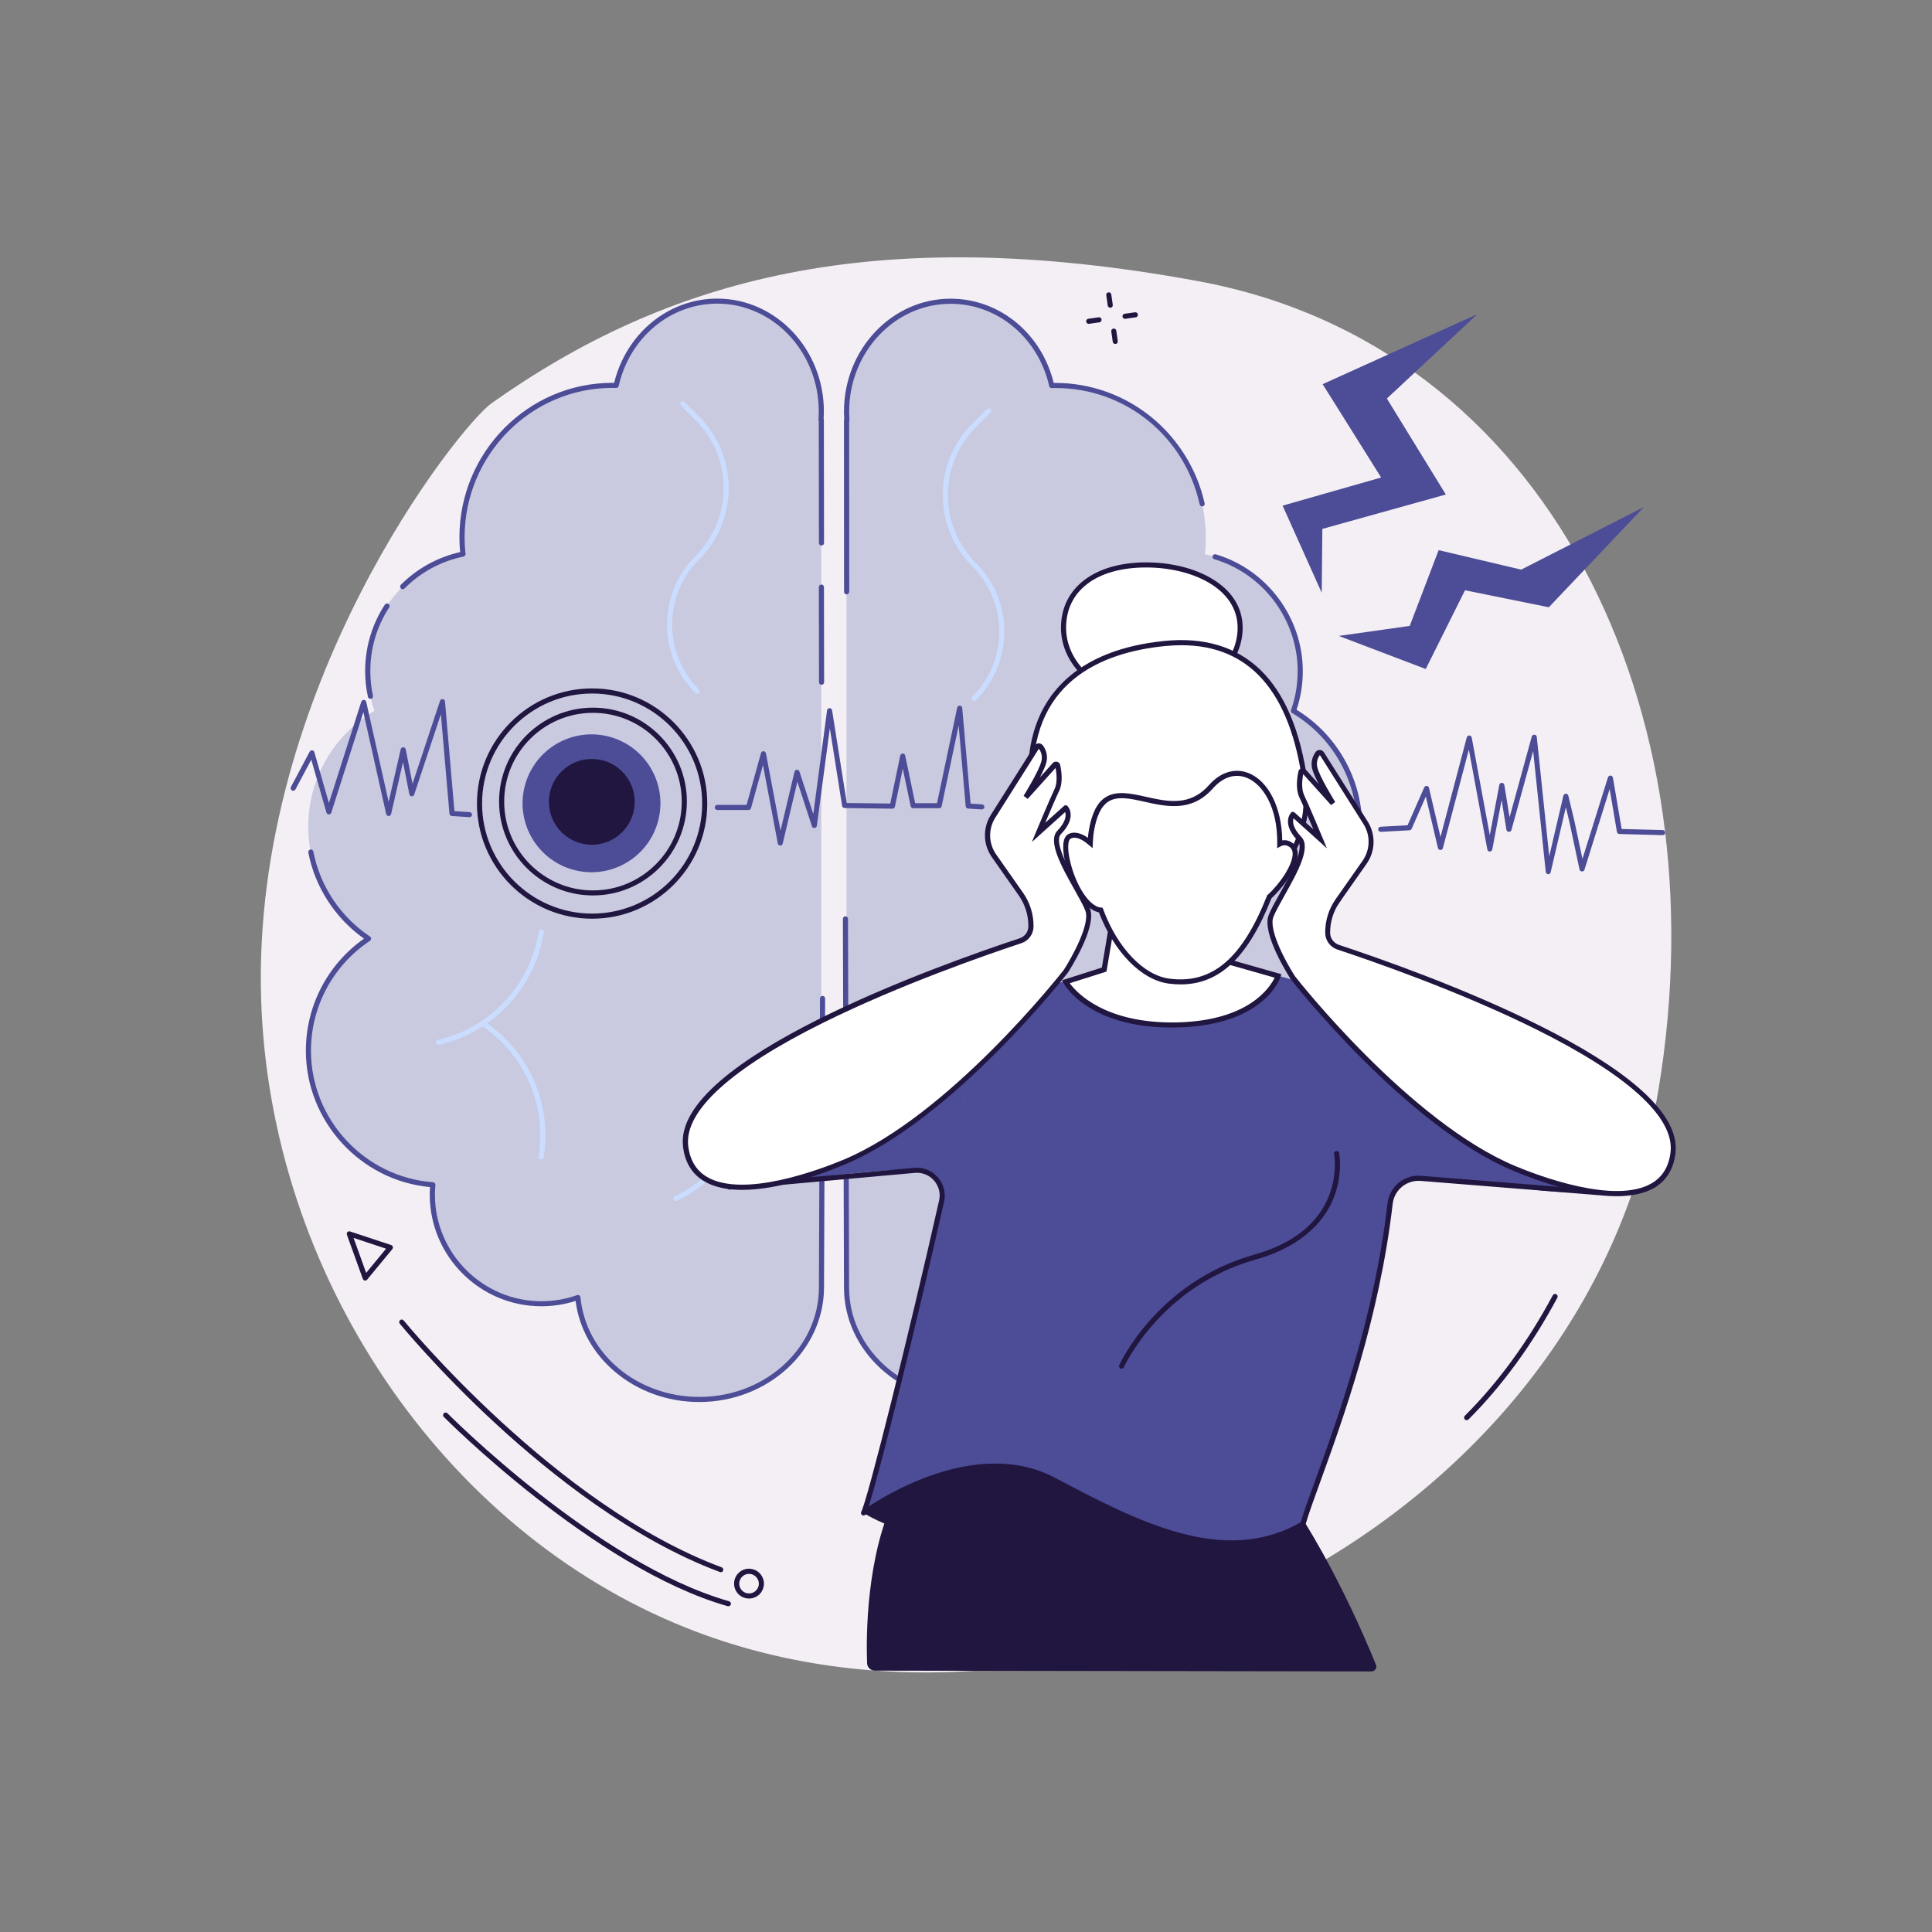 <?xml version="1.0" encoding="utf-8"?>
<!-- Generator: Adobe Illustrator 27.1.1, SVG Export Plug-In . SVG Version: 6.00 Build 0)  -->
<svg version="1.1" id="Illustration" xmlns="http://www.w3.org/2000/svg" xmlns:xlink="http://www.w3.org/1999/xlink" x="0px"
	 y="0px" viewBox="0 0 2500 2500" style="enable-background:new 0 0 2500 2500;" xml:space="preserve">
<rect x="0" y="0" width="2500" height="2500" fill="#808080" stroke="none"/>
<style type="text/css">
	.st0{fill:#F3EFF4;}
	.st1{fill:#C9C9E0;}
	.st2{fill:#CADDFF;}
	.st3{fill:#4C4C97;}
	.st4{fill:#20163F;}
	.st5{fill:#FFFFFF;}
</style>
<g id="Stroke_5_">
	<path class="st0" d="M1550.4,363.8c-422-77.8-688.1-2.1-914.2,157.9c-42.2,29.9-310.7,367.9-298.3,770.9
		c10.9,355.2,233.7,687.1,549,813.4c491.8,197,1163.6-124.4,1259.1-695.7C2228,919,2004,447.5,1550.4,363.8z"/>
	<g>
		<g>
			<g>
				<path class="st1" d="M1062.7,532.6c0-78.9-60.3-142.8-134.6-142.8c-63.4,0-116.5,46.5-130.8,109.1c-1.6,0-3.3-0.1-4.9-0.1
					c-107.5,0-194.6,88.1-194.6,196.7c0,7.3,0.4,14.5,1.2,21.6c-70.3,14.4-123.2,76.6-123.2,151.2c0,18.1,3.1,35.4,8.8,51.5
					c-51.3,30.3-85.7,86.1-85.7,149.9c0,60.5,30.9,113.8,77.7,145c-46.9,31.2-77.7,84.5-77.7,145c0,91.7,71,166.9,161,173.5
					c-0.4,4.2-0.6,8.5-0.6,12.8c0,78,63.2,141.2,141.2,141.2c16.5,0,32.3-2.9,47.1-8.1c7.2,74,74.9,131.9,157.2,131.9
					c87.2,0,157.9-64.9,157.9-145c0-0.9,0-1.7,0-2.6h0v-1120h-0.4C1062.6,539.8,1062.7,536.2,1062.7,532.6z"/>
			</g>
			<g>
				<g>
					<path class="st2" d="M567.5,1352.2c-1.5,0-2.9-1-3.2-2.6c-0.4-1.8,0.7-3.6,2.5-4c67.5-15.5,119.9-71.9,130.3-140.4
						c0.3-1.8,2-3,3.8-2.8c1.8,0.3,3,2,2.8,3.8c-10.9,71.1-65.3,129.7-135.4,145.8C568,1352.2,567.8,1352.2,567.5,1352.2z"/>
					<path class="st2" d="M700.2,1500.2c-0.2,0-0.3,0-0.5,0c-1.8-0.3-3-2-2.7-3.8c1.4-8.9,2.1-18,2.1-27.1
						c0-57.3-28.5-110.4-76.2-142.2c-1.5-1-1.9-3.1-0.9-4.6c1-1.5,3.1-1.9,4.6-0.9c49.6,33,79.2,88.2,79.2,147.7
						c0,9.4-0.7,18.9-2.2,28.2C703.2,1499.1,701.8,1500.2,700.2,1500.2z"/>
				</g>
				<path class="st2" d="M902.2,898c-0.8,0-1.7-0.3-2.3-1c-23.7-23.7-36.8-55.3-36.8-88.8c0-33.5,13.1-65.1,36.8-88.8
					c23.5-23.5,36.4-54.7,36.4-87.9c0-33.2-12.9-64.4-36.4-87.9l-18.8-18.8c-1.3-1.3-1.3-3.4,0-4.7c1.3-1.3,3.4-1.3,4.7,0l18.8,18.8
					c24.7,24.7,38.4,57.6,38.4,92.6c0,35-13.6,67.9-38.4,92.6c-22.5,22.5-34.8,52.3-34.8,84.1c0,31.8,12.4,61.7,34.8,84.1
					c1.3,1.3,1.3,3.4,0,4.7C903.9,897.7,903,898,902.2,898z"/>
				<path class="st2" d="M874.4,1554.2c-1.2,0-2.4-0.7-3-1.9c-0.8-1.7-0.1-3.6,1.6-4.4c62.7-29.5,101.8-95.8,97.5-164.9
					c-0.1-1.8,1.3-3.4,3.1-3.5c1.8-0.1,3.4,1.3,3.5,3.1c4.5,71.8-36.1,140.6-101.2,171.3C875.3,1554.1,874.8,1554.2,874.4,1554.2z"
					/>
			</g>
			<path class="st3" d="M904.8,1814.2c-40.5,0-79.2-13.9-108.9-39c-28.6-24.1-46.6-56.6-51.1-91.8c-14.3,4.6-29.2,6.9-44.2,6.9
				c-79.7,0-144.5-64.8-144.5-144.5c0-3.2,0.1-6.4,0.4-9.7c-90.4-8.4-160.7-85.3-160.7-176.5c0-57.9,28-111.7,75.2-145
				c-37.3-26.4-63.4-66.7-72-111.4c-0.3-1.8,0.8-3.5,2.6-3.9c1.8-0.4,3.5,0.8,3.9,2.6c8.5,44.6,35.2,84.6,73.2,109.9
				c0.9,0.6,1.5,1.6,1.5,2.8c0,1.1-0.6,2.1-1.5,2.8c-47.7,31.8-76.3,84.9-76.3,142.2c0,88.9,69.4,163.7,157.9,170.2
				c0.9,0.1,1.7,0.5,2.3,1.2c0.6,0.7,0.9,1.6,0.8,2.4c-0.4,4.4-0.6,8.5-0.6,12.5c0,76,61.9,137.9,137.9,137.9
				c15.7,0,31.2-2.6,46-7.9c1-0.3,2-0.2,2.9,0.3c0.9,0.5,1.4,1.5,1.5,2.5c7.2,73.5,73.4,128.9,154,128.9
				c85.2,0,154.6-63.6,154.6-141.7c0-0.8,0-1.6,0-2.4c0-0.2,0-0.4,0-0.5l1.4-371c0-1.8,1.5-3.3,3.3-3.3c0,0,0,0,0,0
				c1.8,0,3.3,1.5,3.3,3.3l-1.4,371.4c0,0.1,0,0.3,0,0.4c0,0.8,0,1.5,0,2.1C1066,1747.7,993.7,1814.2,904.8,1814.2z M479.3,904.3
				c-1.5,0-2.9-1.1-3.2-2.6c-2.4-10.9-3.6-22.2-3.6-33.4c0-30.6,8.8-60.4,25.5-85.9c1-1.5,3-2,4.6-1c1.5,1,2,3,1,4.6
				c-16,24.5-24.4,53-24.4,82.3c0,10.8,1.1,21.6,3.4,32c0.4,1.8-0.7,3.5-2.5,3.9C479.7,904.3,479.5,904.3,479.3,904.3z
				 M1063.1,886.1c-1.8,0-3.3-1.5-3.3-3.3l-0.2-123.1c0-1.8,1.5-3.3,3.3-3.3c0,0,0,0,0,0c1.8,0,3.3,1.5,3.3,3.3l0.2,123.1
				C1066.4,884.6,1065,886,1063.1,886.1C1063.1,886.1,1063.1,886.1,1063.1,886.1z M521,762.4c-0.8,0-1.7-0.3-2.3-1
				c-1.3-1.3-1.3-3.4,0-4.7c21.2-21.2,47.6-35.7,76.7-42.3c-0.6-6.3-0.9-12.7-0.9-19c0-110.3,88.8-200,197.9-200c0.8,0,1.5,0,2.3,0
				c15.9-64.3,70.4-109,133.4-109c76.1,0,138,65.5,138,146.1c0,2.9-0.1,5.9-0.3,9.4c0.2,0.4,0.3,0.9,0.3,1.4l0.2,159.3
				c0,1.8-1.5,3.3-3.3,3.3c0,0,0,0,0,0c-1.8,0-3.3-1.5-3.3-3.3l-0.2-157.7c-0.3-0.6-0.5-1.2-0.4-1.9c0.3-4,0.4-7.4,0.4-10.6
				c0-76.9-58.9-139.5-131.3-139.5c-60.8,0-113.3,43.8-127.6,106.5c-0.4,1.5-1.8,2.6-3.3,2.6c-1.6,0-3.2-0.1-4.8-0.1
				c-105.5,0-191.3,86.8-191.3,193.4c0,7,0.4,14.2,1.2,21.3c0.2,1.7-1,3.2-2.6,3.6c-28.9,5.9-55.2,20.1-76.2,41.1
				C522.7,762.1,521.9,762.4,521,762.4z"/>
		</g>
		<g>
			<g>
				<path class="st1" d="M1095.8,543.4h-0.4v1120h0c0,0.9,0,1.7,0,2.6c0,80.1,70.7,145,157.9,145c82.4,0,150-58,157.2-131.9
					c14.7,5.2,30.6,8.1,47.1,8.1c78,0,141.2-63.2,141.2-141.2c0-4.3-0.2-8.6-0.6-12.8c90-6.7,161-81.8,161-173.5
					c0-60.5-30.9-113.8-77.7-145c46.9-31.2,77.7-84.5,77.7-145c0-63.8-34.4-119.6-85.7-149.9c5.7-16.1,8.8-33.4,8.8-51.5
					c0-74.6-52.9-136.8-123.2-151.2c0.8-7.1,1.2-14.3,1.2-21.6c0-108.7-87.1-196.7-194.6-196.7c-1.6,0-3.3,0-4.9,0.1
					c-14.3-62.6-67.4-109.1-130.8-109.1c-74.4,0-134.6,63.9-134.6,142.8C1095.4,536.2,1095.5,539.8,1095.8,543.4z"/>
			</g>
			<g>
				<path class="st2" d="M1546,1242.6c-0.2,0-0.5,0-0.7-0.1c-70.1-16.1-124.5-74.7-135.4-145.8c-0.3-1.8,1-3.5,2.8-3.8
					c1.8-0.3,3.5,1,3.8,2.8c10.4,68.5,62.8,124.9,130.3,140.4c1.8,0.4,2.9,2.2,2.5,4C1548.9,1241.6,1547.5,1242.6,1546,1242.6z"/>
				<path class="st2" d="M1413.3,1390.6c-1.6,0-3-1.2-3.3-2.8c-1.5-9.2-2.2-18.7-2.2-28.2c0-59.5,29.6-114.7,79.2-147.7
					c1.5-1,3.6-0.6,4.6,0.9c1,1.5,0.6,3.6-0.9,4.6c-47.7,31.8-76.2,84.9-76.2,142.2c0,9.1,0.7,18.2,2.1,27.1
					c0.3,1.8-0.9,3.5-2.7,3.8C1413.7,1390.6,1413.5,1390.6,1413.3,1390.6z"/>
				<path class="st2" d="M1260.5,907.2c-0.8,0-1.7-0.3-2.3-1c-1.3-1.3-1.3-3.4,0-4.7c46.4-46.4,46.4-121.9,0-168.3
					c-51.1-51.1-51.1-134.1,0-185.2l18.8-18.8c1.3-1.3,3.4-1.3,4.7,0c1.3,1.3,1.3,3.4,0,4.7l-18.8,18.8
					c-48.5,48.5-48.5,127.4,0,175.8c49,49,49,128.6,0,177.6C1262.2,906.9,1261.4,907.2,1260.5,907.2z"/>
				<path class="st2" d="M1283.7,1554.2c-0.5,0-1-0.1-1.4-0.3c-65.1-30.7-105.8-99.5-101.2-171.3c0.1-1.8,1.7-3.2,3.5-3.1
					c1.8,0.1,3.2,1.7,3.1,3.5c-4.4,69.1,34.8,135.4,97.5,164.9c1.7,0.8,2.4,2.7,1.6,4.4C1286.2,1553.5,1285,1554.2,1283.7,1554.2z"
					/>
			</g>
			<path class="st3" d="M1253.3,1814.2c-88.9,0-161.2-66.5-161.2-148.3c0-0.7,0-1.4,0-2.1c0-0.1,0-0.3,0-0.4l-1.4-474.4
				c0-1.8,1.5-3.3,3.3-3.3c0,0,0,0,0,0c1.8,0,3.3,1.5,3.3,3.3l1.4,474c0,0.2,0,0.4,0,0.6l0,0.3c0,0.7,0,1.5,0,2.2
				c0,78.1,69.3,141.7,154.6,141.7c80.6,0,146.8-55.4,154-128.9c0.1-1,0.7-1.9,1.5-2.5c0.9-0.5,1.9-0.7,2.9-0.3
				c14.8,5.2,30.2,7.9,46,7.9c76,0,137.9-61.9,137.9-137.9c0-4-0.2-8-0.6-12.5c-0.1-0.9,0.2-1.8,0.8-2.4c0.6-0.7,1.4-1.1,2.3-1.2
				c88.6-6.5,157.9-81.3,157.9-170.2c0-57.3-28.5-110.4-76.3-142.2c-0.9-0.6-1.5-1.6-1.5-2.8c0-1.1,0.6-2.1,1.5-2.8
				c47.7-31.8,76.3-84.9,76.3-142.2c0-60.1-32.2-116.5-84-147.1c-1.4-0.8-2-2.5-1.4-3.9c5.7-16.2,8.6-33.1,8.6-50.4
				c0-66.4-44.4-125.9-107.9-144.8c-1.8-0.5-2.7-2.4-2.2-4.1c0.5-1.8,2.4-2.7,4.1-2.2c66.3,19.7,112.6,81.9,112.6,151.1
				c0,17.1-2.7,33.9-8.1,50c52.5,32.1,85,89.8,85,151.4c0,57.9-28,111.7-75.2,144.9c47.2,33.3,75.2,87.1,75.2,145
				c0,91.2-70.3,168.1-160.7,176.5c0.2,3.4,0.4,6.6,0.4,9.7c0,79.7-64.8,144.5-144.5,144.5c-15.1,0-29.9-2.3-44.2-6.9
				c-4.5,35.2-22.6,67.7-51.1,91.8C1332.4,1800.4,1293.7,1814.2,1253.3,1814.2z M1095.5,769.1c-1.8,0-3.3-1.5-3.3-3.3l-0.1-222.4
				c0-0.5,0.1-1,0.3-1.4c-0.2-3.5-0.3-6.5-0.3-9.4c0-80.6,61.9-146.1,138-146.1c63.1,0,117.6,44.7,133.4,109c0.8,0,1.5,0,2.3,0
				c45.2,0,89.3,15.8,124.4,44.5c34.5,28.2,58.9,67.8,68.6,111.3c0.4,1.8-0.7,3.5-2.5,3.9c-1.8,0.4-3.5-0.7-3.9-2.5
				c-19.8-88.7-96.5-150.6-186.6-150.6c-1.6,0-3.2,0-4.8,0.1c-1.6,0-3-1-3.3-2.6c-14.3-62.7-66.8-106.5-127.6-106.5
				c-72.4,0-131.3,62.6-131.3,139.5c0,3.2,0.1,6.6,0.4,10.6c0,0.7-0.1,1.3-0.4,1.9l0.1,220.8
				C1098.8,767.6,1097.3,769.1,1095.5,769.1z"/>
		</g>
	</g>
	<g>
		<g>
			<path class="st4" d="M767.3,1158.7c-67,0-121.5-54.5-121.5-121.5c0-67,54.5-121.5,121.5-121.5c67,0,121.5,54.5,121.5,121.5
				C888.7,1104.2,834.2,1158.7,767.3,1158.7z M767.3,922.4c-63.3,0-114.9,51.5-114.9,114.9s51.5,114.9,114.9,114.9
				s114.9-51.5,114.9-114.9S830.6,922.4,767.3,922.4z"/>
			<path class="st4" d="M766.2,1188.8c-82.2,0-149-66.9-149-149c0-82.2,66.9-149,149-149c82.2,0,149,66.9,149,149
				C915.2,1122,848.3,1188.8,766.2,1188.8z M766.2,897.4c-78.5,0-142.4,63.9-142.4,142.4c0,78.5,63.9,142.4,142.4,142.4
				c78.5,0,142.4-63.9,142.4-142.4C908.6,961.3,844.7,897.4,766.2,897.4z"/>
			
				<ellipse transform="matrix(0.23 -0.973 0.973 0.23 -421.619 1545.326)" class="st3" cx="765.5" cy="1039" rx="89.2" ry="89.2"/>
			
				<ellipse transform="matrix(0.707 -0.707 0.707 0.707 -509.351 845.575)" class="st4" cx="766" cy="1037.6" rx="55.5" ry="55.5"/>
		</g>
		<path class="st3" d="M1009.7,1094.1C1009.7,1094.1,1009.6,1094.1,1009.7,1094.1c-1.6,0-3-1.2-3.2-2.7l-19.2-101.5l-15.5,55.8
			c-0.4,1.4-1.7,2.4-3.2,2.4h-40.4c-1.8,0-3.3-1.5-3.3-3.3c0-1.8,1.5-3.3,3.3-3.3h37.9l18.6-67c0.4-1.5,1.8-2.5,3.3-2.4
			c1.5,0.1,2.8,1.2,3.1,2.7l18.9,100.1l18.1-76.3c0.3-1.4,1.6-2.5,3.1-2.5c1.5-0.1,2.8,0.9,3.3,2.3l17.9,55l17.8-134.2
			c0.2-1.6,1.6-2.8,3.2-2.9c0,0,0,0,0,0c1.6,0,3,1.2,3.3,2.8l19,120l56.3,0.7l12.9-62.1c0.3-1.5,1.7-2.6,3.2-2.6c0,0,0,0,0,0
			c1.6,0,2.9,1.1,3.2,2.6l12.9,61.6h28.3l26.1-123.6c0.3-1.6,1.8-2.7,3.4-2.6c1.6,0.1,3,1.4,3.1,3l10.8,123.8l14.8,0.9
			c1.8,0.1,3.2,1.7,3.1,3.5c-0.1,1.8-1.7,3.2-3.5,3.1l-17.6-1.1c-1.6-0.1-2.9-1.4-3.1-3l-9.1-104.5l-22,104.4
			c-0.3,1.5-1.7,2.6-3.2,2.6h-33.7c-1.6,0-2.9-1.1-3.2-2.6l-10.2-48.7l-10.2,49.3c-0.3,1.5-1.7,2.6-3.3,2.6l-61.8-0.8
			c-1.6,0-3-1.2-3.2-2.8l-15.9-100.4l-16.8,126.1c-0.2,1.5-1.4,2.7-3,2.9c-1.6,0.1-3-0.8-3.4-2.3l-18.8-57.6l-19,80
			C1012.6,1093,1011.2,1094.1,1009.7,1094.1z"/>
		<path class="st3" d="M2003.5,1131.2c-0.1,0-0.1,0-0.2,0c-1.6-0.1-2.9-1.4-3.1-3l-16.3-156.4l-28.1,102.2c-0.4,1.5-1.8,2.5-3.4,2.4
			c-1.6-0.1-2.8-1.2-3.1-2.8l-6.2-38.3l-12.1,63.9c-0.3,1.6-1.7,2.7-3.2,2.7c0,0,0,0,0,0c-1.6,0-3-1.1-3.2-2.7l-23.9-129.2
			l-33.6,127.4c-0.4,1.5-1.6,2.5-3.2,2.5c-1.5,0-2.8-1.1-3.2-2.5l-15.7-66.7l-18.3,41.7c-0.5,1.1-1.6,1.9-2.8,2l-37.1,2
			c-1.8,0.1-3.4-1.3-3.5-3.1c-0.1-1.8,1.3-3.4,3.1-3.5l35-1.9l21.5-48.9c0.6-1.3,1.9-2.1,3.3-2c1.4,0.1,2.6,1.1,2.9,2.5l14.9,63.5
			l34-128.8c0.4-1.5,1.8-2.5,3.3-2.5c1.5,0.1,2.8,1.2,3.1,2.7l23.4,126.3l12.3-65c0.3-1.6,1.6-2.7,3.3-2.7c1.6,0,3,1.2,3.2,2.8
			l6.8,41.8l28.7-104.5c0.4-1.5,1.9-2.5,3.5-2.4c1.6,0.1,2.9,1.4,3,3l16.1,154.4l18.3-78.4c0.3-1.5,1.7-2.5,3.2-2.6c0,0,0,0,0,0
			c1.5,0,2.9,1,3.2,2.5l7.7,32.1l10.6,49.7l33-105.5c0.5-1.5,1.9-2.4,3.4-2.3c1.5,0.1,2.8,1.2,3,2.7l11.3,66.4l53.1,1.4
			c1.8,0,3.3,1.6,3.2,3.4c0,1.8-1.5,3.3-3.4,3.2l-55.8-1.5c-1.6,0-2.9-1.2-3.2-2.7l-9.4-55.5l-32.6,104.4c-0.4,1.4-1.8,2.4-3.3,2.3
			c-1.5-0.1-2.8-1.1-3.1-2.6l-13.2-62l-4.5-18.5l-19.6,83.9C2006.3,1130.2,2005,1131.2,2003.5,1131.2z"/>
		<path class="st3" d="M607.5,1057.4c-0.1,0-0.1,0-0.2,0l-22.6-1.5c-1.6-0.1-2.9-1.4-3.1-3l-11.1-128.7L536,1028.1
			c-0.5,1.4-1.8,2.3-3.3,2.3c-1.5-0.1-2.7-1.2-3-2.7l-8.2-41.6l-15.4,67.2c-0.3,1.5-1.7,2.6-3.2,2.6c0,0,0,0,0,0
			c-1.5,0-2.9-1.1-3.2-2.6l-29.5-131.8l-41.5,130c-0.4,1.4-1.7,2.3-3.2,2.3c-1.5,0-2.7-1-3.1-2.4L402.8,983l-20.5,38.5
			c-0.9,1.6-2.9,2.2-4.5,1.4c-1.6-0.9-2.2-2.9-1.4-4.5l24.3-45.7c0.6-1.2,1.9-1.9,3.3-1.7c1.3,0.1,2.5,1.1,2.8,2.4l18.8,65.8
			l41.9-131.2c0.5-1.4,1.8-2.4,3.3-2.3c1.5,0.1,2.8,1.1,3.1,2.6l29,129.4l15.6-68.1c0.3-1.5,1.7-2.6,3.3-2.6c1.6,0,2.9,1.1,3.2,2.7
			l8.8,44.5l35.6-107.3c0.5-1.5,2-2.4,3.5-2.2c1.6,0.2,2.8,1.4,2.9,3l12.2,141.9l19.7,1.3c1.8,0.1,3.2,1.7,3.1,3.5
			C610.7,1056,609.2,1057.4,607.5,1057.4z"/>
	</g>
	<g>
		<path class="st4" d="M1474.9,1972.3c0,0-235.8,59.8-357.4-14.5c0,0,48-51,129-56.6C1327.4,1895.6,1474.9,1972.3,1474.9,1972.3z"/>
		<path class="st4" d="M1132,2161.8c-5.4,0-9.8-4.3-10-9.7c-1.2-32.4-1.7-139.6,38-219.2c47.2-94.9,149.6-197.4,149.6-197.4
			l298.3,14.5c0,0-29.1,74.9,29,146.4c73.7,90.7,129.5,223,143.6,257.8c1.7,4.1-1.4,8.6-5.9,8.6L1132,2161.8z"/>
		<g>
			<path class="st3" d="M1261.8,1310.7c20.4-3.5-129.4,617.4-144.4,647c0,0,136.3-100.7,245.6-43.1c109.2,57.6,222.1,116,323,57.1
				c15-55.1,99-234.6,115.4-445c5.2-66.3,4.5-141.6-8.3-209.4c0,0-100.9-62.1-240.7-69.9C1412.7,1239.7,1261.8,1310.7,1261.8,1310.7
				z"/>
			<path class="st3" d="M944,1535.9c45.3-6.8,90.7-9.8,122.4-13.5c163.3-19.1,140.6-3.3,156,22l48.3-238.4L944,1535.9z"/>
			<path class="st3" d="M1758.8,1336.2c2.1,3.3,39.3,216.9,39.3,216.9c20-60.3,143.9-4.4,269.2-10.3L1758.8,1336.2z"/>
			<path class="st4" d="M1451.3,1771.1c-0.4,0-0.9-0.1-1.3-0.3c-1.7-0.7-2.4-2.7-1.7-4.4c0.5-1.1,48.9-107.4,174.4-142.8
				c50.8-14.3,83.7-40.6,97.7-78c10.5-27.9,6-52.1,5.9-52.3c-0.3-1.8,0.8-3.5,2.6-3.9c1.8-0.3,3.5,0.8,3.9,2.6
				c0.2,1,4.9,25.9-6.1,55.6c-10.1,27.3-36.1,63.7-102.3,82.4c-122.4,34.6-169.7,138.1-170.1,139.1
				C1453.7,1770.4,1452.5,1771.1,1451.3,1771.1z"/>
			<path class="st4" d="M1594,1999.5c-21.1,0-43.5-3.2-67.2-9.5c-55.8-14.8-114-45.5-165.3-72.5c-106.1-55.9-240.7,41.9-242.1,42.9
				c-1.2,0.9-2.9,0.9-4.1-0.1c-1.2-1-1.5-2.6-0.8-4c8.5-16.9,61.2-227.8,100.7-402.8c2.1-9.3-0.3-18.7-6.6-25.9
				c-6.3-7.2-15.4-10.8-24.9-9.9l-239.4,21.6c-1.5,0.1-2.9-0.7-3.4-2.1c-0.5-1.4,0-3,1.2-3.8l106.7-75.6c1.5-1.1,3.6-0.7,4.6,0.8
				c1.1,1.5,0.7,3.6-0.8,4.6l-96.7,68.5l227.2-20.5c11.6-1.1,22.7,3.4,30.4,12.2c7.7,8.8,10.6,20.3,8.1,31.7
				c-35.8,158.8-82.5,347.2-97.6,394.3c13.1-8.6,40.4-25,74.1-37.7c63.4-23.9,120.9-23.8,166.4,0.2
				c107.5,56.7,218.7,115.2,318.7,57.9c3.5-12.5,10.3-31.1,18.8-54.4c28.5-78.6,76.3-210.1,93.5-358.3c2.5-21.7,21.6-37.4,43.5-35.6
				l216,17.3l-64.5-43.2c-1.5-1-1.9-3.1-0.9-4.6c1-1.5,3.1-1.9,4.6-0.9l75,50.3c1.2,0.8,1.8,2.4,1.3,3.8c-0.5,1.4-1.9,2.3-3.4,2.2
				l-228.6-18.3c-18.3-1.5-34.3,11.6-36.4,29.8c-17.2,148.9-65.2,280.9-93.8,359.8c-8.7,24-15.6,43-19,55.2c-0.2,0.8-0.8,1.5-1.5,2
				C1659.2,1991.2,1628.2,1999.5,1594,1999.5z"/>
		</g>
		<g>
			<g>
				<path class="st5" d="M1604.7,812.3c0,51.4-51.2,93-114.3,93s-114.3-41.6-114.3-93c0-51.4,43.8-81.3,106.9-81.3
					C1546.2,731,1604.7,760.9,1604.7,812.3z"/>
				<path class="st4" d="M1490.5,908.6c-64.8,0-117.6-43.2-117.6-96.3c0-51.4,43.3-84.6,110.2-84.6c62.1,0,124.9,29.1,124.9,84.6
					C1608,865.4,1555.3,908.6,1490.5,908.6z M1483.1,734.3c-63.9,0-103.6,29.9-103.6,78c0,49.5,49.8,89.7,111,89.7
					c61.2,0,111-40.2,111-89.7C1601.4,761,1541.9,734.3,1483.1,734.3z"/>
			</g>
			<g>
				<path class="st5" d="M1443.1,1169.7l-14.3,84.9l-49.8,15.9c0,0,31.4,58,143.5,55.8c112-2.2,131.4-63.4,131.4-63.4l-73.8-20.9
					l-11.1-56.9L1443.1,1169.7z"/>
				<path class="st4" d="M1516.2,1329.6c-107.6,0-138.8-55.2-140.1-57.6l-1.9-3.5l51.6-16.5l14.5-86l131.5,16.1l11.2,57.2l75.1,21.3
					l-1,3.2c-0.8,2.6-21.4,63.4-134.5,65.7C1520.4,1329.6,1518.2,1329.6,1516.2,1329.6z M1384.2,1272.3
					c8.9,12.1,45.6,52.4,138.2,50.7c93.6-1.9,121.1-45.6,127-57.9l-72.1-20.5l-11-56.5l-120.4-14.7l-14.1,83.8L1384.2,1272.3z"/>
			</g>
			<g>
				<g>
					<path class="st5" d="M1688.8,1013c13.3,99.3-71.6,172.6-171.8,172.6c-100.2,0-177.7-67.6-183.1-167.7
						c-6.7-124.1,73.3-175.2,173-185.2C1606.4,822.7,1670.9,879.3,1688.8,1013z"/>
					<path class="st4" d="M1517,1188.9c-49.7,0-95.6-16.8-129.3-47.2c-34.2-30.9-54.4-74.8-57.1-123.6
						c-3.2-59.1,12.9-105.5,47.7-138c30.1-28.1,73.3-45.2,128.3-50.7c51.3-5.2,93.1,7.4,124.1,37.2c31.8,30.6,52.5,79.7,61.4,146
						c5.7,42.8-6.6,84.1-34.7,116.3C1624,1167,1572.9,1188.9,1517,1188.9z M1528.7,834.9c-6.9,0-14.1,0.4-21.4,1.1
						c-81.6,8.2-177.3,46.4-170,181.7c5.2,96.9,79.1,164.6,179.8,164.6c53.1,0,103.8-21.6,135.4-57.8c27.2-31.1,38.7-69.5,33.1-111
						C1669.6,894.9,1616.9,834.9,1528.7,834.9z"/>
				</g>
				<g>
					<path class="st5" d="M1670.9,1093.5c-5.4-4.1-10.5-3.9-15-1.6c1.4-78.1-51.8-116-89-74c-56.6,63.9-138-44.4-154.8,57.9
						c-0.8,4.8-1,9.7-1.3,14.6c-8-6.8-18.3-12.7-26.9-8.2c-15.8,8.3,9.8,92.4,40.6,95.3c18.1,49.1,51.9,87.2,88.6,91.9
						c49.1,6.3,92.8-16.3,129.6-109.3C1662.4,1142.3,1686.6,1105.5,1670.9,1093.5z"/>
					<path class="st4" d="M1527.8,1273.8c-4.9,0-10-0.3-15.2-1c-35.6-4.6-71-40.7-90.6-92.2c-21.9-4.3-39.4-43-44.5-68.7
						c-2-10.1-4-27.8,4.8-32.5c5-2.7,13.4-3.7,25.5,4.7c0.2-2.9,0.5-5.8,1-8.7c3.6-22,10.5-36.2,21.1-43.3
						c14.3-9.6,32.9-5.5,52.7-1.1c28.1,6.3,57.1,12.8,81.8-15.1c14.9-16.8,33.5-22.5,51-15.6c26,10.1,43.3,44.8,43.8,87.2
						c4.7-0.9,9.4,0.3,13.7,3.6c4,3,6.1,7.4,6.3,13c0.7,18.3-19.2,44.8-33.9,58.2C1615,1238.6,1578.3,1273.8,1527.8,1273.8z
						 M1390.3,1084c-1.7,0-3.4,0.4-5,1.2c-2.8,1.5-4.5,10.1-1.4,25.4c5.8,29.5,23.6,62.2,40.8,63.8l2.1,0.2l0.7,2
						c18.6,50.2,52.3,85.5,85.9,89.8c55.1,7.1,94-26,126.1-107.3l0.3-0.7l0.6-0.5c16-14.4,32.8-39.4,32.3-53.6
						c-0.1-3.6-1.4-6.2-3.7-8c-3.9-2.9-7.5-3.3-11.5-1.3l-4.9,2.6l0.1-5.6c0.8-48.2-19.3-77.7-39.6-85.6
						c-15.1-5.9-30.6-0.9-43.7,13.9c-27.3,30.8-59.7,23.6-88.2,17.2c-19.1-4.3-35.6-7.9-47.5,0.1c-9,6.1-15,18.8-18.3,38.9
						c-0.8,4.7-1,9.5-1.3,14.3l-0.3,6.7l-5.1-4.3C1403.4,1088.6,1396.5,1084,1390.3,1084z"/>
				</g>
			</g>
		</g>
		<g>
			<path class="st5" d="M1407.5,1177.4c-8.5-22.9-53.1-83.5-37-100.2c18.8-19.5,9.4-30.7,8.6-31.6c0,0-0.1,0-0.1,0l-35.1,31.6
				c0,0,17.5-41.9,23.9-55.2c4.7-9.7,2.5-24.2,1-31.3c-0.4-1.8-2.7-2.4-3.9-1l-37.5,41.6c0,0,20.7-33,23.7-46.3
				c1.9-8.4-1.5-14.8-4.2-18.5c-1.3-1.7-4-1.6-5.1,0.2l-56.6,89.5c-9.9,15.7-9.5,35.9,1.2,51.1l34.8,49.6c8.7,12.4,13.1,27,13,41.7
				c0,8.4-5.5,15.9-13.5,18.6c-94.7,31.3-445.8,155.1-433.4,265.6c9,80.2,123.5,55.1,205.5,20.8c140.5-58.8,286.4-246.6,286.4-246.6
				S1416,1200.3,1407.5,1177.4z"/>
			<path class="st4" d="M960.4,1539.7c-18.4,0-35.5-3.1-49.1-11.1c-15.9-9.4-25.2-24.6-27.5-45.4
				c-12.5-111.9,330.3-234.2,435.7-269.1c6.7-2.2,11.2-8.4,11.2-15.5c0.1-14.3-4.2-28.1-12.4-39.8l-34.8-49.6
				c-11.5-16.4-12-37.9-1.3-54.8l56.6-89.5c1.1-1.8,3.1-2.9,5.2-3c2.1-0.1,4.1,0.9,5.4,2.6c2.7,3.6,7,11.2,4.8,21.2
				c-1.1,5.1-4.6,12.7-8.6,20.3l16.7-18.6c1.4-1.6,3.6-2.2,5.6-1.7c2,0.5,3.6,2.2,4,4.2c1.7,8,3.8,22.9-1.3,33.4
				c-4,8.3-12.4,28-18.1,41.4l25.2-22.6l2.7,0.1l1.1,1c1.3,1.4,12.1,14.5-8.6,36.1c-9.7,10.1,10.1,45.3,23.2,68.5
				c6.4,11.4,12,21.3,14.5,28.3c8.9,24.2-27.3,80.3-28.8,82.6l-0.2,0.2c-1.5,1.9-148,189.2-287.7,247.6
				C1066,1518.4,1008.6,1539.7,960.4,1539.7z M1344.3,968.8l-56.4,89.3c-9.3,14.6-8.8,33.3,1.1,47.5l34.8,49.6
				c9,12.8,13.7,27.9,13.6,43.6c-0.1,9.9-6.4,18.6-15.8,21.7c-44.2,14.6-157.6,53.9-256.4,102.9
				c-119.3,59.2-179.7,114.3-174.7,159.1c2.1,18.5,10.3,32.1,24.3,40.4c47.6,28,147.2-9.9,176.6-22.2
				c136.8-57.2,280.8-240.1,285-245.5c10.1-15.5,34.5-59.2,28.1-76.6c-2.4-6.5-8.1-16.6-14.1-27.3c-16.5-29.4-35.2-62.7-22.2-76.3
				c11.6-12.1,11.4-20.2,10.1-24.2l-43.1,38.8l5.6-13.5c0.7-1.7,17.6-42.1,23.9-55.3c3.9-8.1,2.4-20.5,1.2-27.1l-36.1,40.1l-5.3-4
				c0.2-0.3,20.4-32.7,23.2-45.3C1349.2,977.5,1346.7,972.1,1344.3,968.8z"/>
		</g>
		<g>
			<path class="st5" d="M1644.6,1185.7c8.5-22.9,53.1-83.5,37-100.2c-18.8-19.5-9.4-30.7-8.6-31.6c0,0,0.1,0,0.1,0l35.1,31.6
				c0,0-17.5-41.9-23.9-55.2c-4.7-9.7-2.5-24.2-1-31.3c0.4-1.8,2.7-2.4,3.9-1l37.5,41.6c0,0-20.7-33-23.7-46.3
				c-1.9-8.4,1.5-14.8,4.2-18.5c1.3-1.7,4-1.6,5.1,0.2l56.6,89.5c9.9,15.7,9.5,35.9-1.2,51.1l-34.8,49.6c-8.7,12.4-13.1,27-13,41.7
				c0,8.4,5.5,15.9,13.5,18.6c94.7,31.3,445.8,155.1,433.4,265.6c-9,80.2-123.5,55.1-205.5,20.8
				c-140.5-58.8-286.4-246.6-286.4-246.6S1636.1,1208.6,1644.6,1185.7z"/>
			<path class="st4" d="M2091.7,1547.9c-48.2,0-105.6-21.2-133.5-32.9c-139.7-58.4-286.3-245.7-287.7-247.6l-0.2-0.2
				c-1.5-2.4-37.8-58.5-28.8-82.6c2.6-7,8.1-16.8,14.5-28.3c13.1-23.3,32.8-58.5,23.2-68.5c-20.7-21.6-9.9-34.7-8.6-36.1l0.9-1
				l2.7-0.1l1.1,0.9l24.2,21.7c-5.7-13.4-14.1-33.1-18.1-41.4c-5-10.5-3-25.4-1.3-33.4c0.4-2.1,2-3.7,4-4.2c2-0.5,4.2,0.1,5.6,1.7
				l16.7,18.6c-4-7.6-7.4-15.3-8.6-20.3c-2.2-9.9,2-17.5,4.7-21.2c1.3-1.7,3.3-2.6,5.4-2.6c2.1,0.1,4,1.2,5.2,3l56.6,89.5
				c10.7,16.9,10.2,38.4-1.3,54.8l-34.8,49.6c-8.2,11.7-12.5,25.5-12.4,39.8c0,7,4.6,13.2,11.2,15.5
				c105.4,34.8,448.2,157.2,435.7,269.1c-2.3,20.7-11.6,36-27.5,45.4C2127.2,1544.8,2110.1,1547.9,2091.7,1547.9z M1675.8,1263.4
				c4.2,5.4,148.2,188.2,285,245.5c29.4,12.3,129,50.2,176.6,22.2c14.1-8.3,22.2-21.9,24.3-40.4c5-44.9-55.4-99.9-174.7-159.1
				c-98.8-49-212.3-88.3-256.4-102.9c-9.4-3.1-15.7-11.8-15.8-21.7c-0.1-15.7,4.6-30.8,13.6-43.6l34.8-49.6
				c9.9-14.2,10.4-32.8,1.1-47.5l-56.4-89.3c-2.4,3.3-4.9,8.7-3.4,15.5c2.8,12.6,23,44.9,23.2,45.3l-5.3,4l-36.1-40.1
				c-1.2,6.6-2.7,19,1.2,27.1c6.3,13.2,23.2,53.6,23.9,55.4l5.6,13.5l-43.1-38.8c-1.4,4-1.5,12.1,10.1,24.2
				c13.1,13.6-5.7,46.9-22.2,76.3c-6,10.7-11.7,20.9-14.1,27.3C1641.2,1204.3,1665.7,1247.9,1675.8,1263.4z"/>
		</g>
	</g>
	<polygon class="st3" points="1710.3,767 1706.8,759.2 1659.7,654.3 1787.2,617.9 1711.5,497.1 1911.7,406.5 1794.6,515.7 
		1870.9,639.9 1711.1,684.4 	"/>
	<polygon class="st3" points="1732.4,822.9 1824.2,809.9 1861.6,711.9 1968.4,737.1 2127.2,656.1 2004.2,785.8 1895.7,763.8 
		1844.9,865.7 	"/>
	<g>
		<path class="st4" d="M1897.8,1837.7c-0.8,0-1.7-0.3-2.3-1c-1.3-1.3-1.3-3.4,0-4.7c43.2-43.1,81.5-95.6,113.8-155.9
			c0.9-1.6,2.9-2.2,4.5-1.4c1.6,0.9,2.2,2.9,1.4,4.5c-32.6,60.9-71.3,113.9-114.9,157.5C1899.5,1837.4,1898.7,1837.7,1897.8,1837.7z
			"/>
		<g>
			<path class="st4" d="M932.7,2034.4c-0.4,0-0.8-0.1-1.1-0.2c-113.1-42-219.7-127.1-289.3-191.2c-75.3-69.3-124.5-129.6-125-130.2
				c-1.2-1.4-0.9-3.5,0.5-4.6c1.4-1.2,3.5-0.9,4.6,0.5c1.9,2.4,196.7,239.8,411.4,319.4c1.7,0.6,2.6,2.5,1.9,4.2
				C935.3,2033.6,934.1,2034.4,932.7,2034.4z"/>
			<path class="st4" d="M942.5,2078.5c-0.3,0-0.6,0-0.9-0.1c-172.6-49.1-365.4-243-367.3-244.9c-1.3-1.3-1.3-3.4,0-4.7
				c1.3-1.3,3.4-1.3,4.7,0c1.9,1.9,193.5,194.6,364.4,243.2c1.8,0.5,2.8,2.3,2.3,4.1C945.3,2077.5,943.9,2078.5,942.5,2078.5z"/>
			<path class="st4" d="M969.2,2068.5c-6.5,0-12.9-3.3-16.5-9.3c-5.5-9.1-2.6-21,6.5-26.5c4.4-2.7,9.6-3.5,14.6-2.2
				c5,1.2,9.2,4.3,11.9,8.8c2.7,4.4,3.5,9.6,2.2,14.6c-1.2,5-4.3,9.2-8.8,11.9C976,2067.6,972.6,2068.5,969.2,2068.5z M977.5,2062.9
				L977.5,2062.9L977.5,2062.9z M969.2,2036.6c-2.3,0-4.5,0.6-6.5,1.8c-2.9,1.8-4.9,4.5-5.8,7.8c-0.8,3.3-0.3,6.7,1.5,9.6
				c3.6,6,11.4,7.9,17.4,4.3c2.9-1.8,4.9-4.5,5.8-7.8c0.8-3.3,0.3-6.7-1.5-9.6c-1.8-2.9-4.5-4.9-7.8-5.8
				C971.2,2036.7,970.2,2036.6,969.2,2036.6z"/>
			<path class="st4" d="M472.6,1657c-0.2,0-0.4,0-0.6,0c-1.2-0.2-2.1-1-2.5-2.1l-20.6-57.2c-0.4-1.2-0.1-2.5,0.7-3.4
				c0.9-0.9,2.2-1.2,3.4-0.8l53.2,17.6c1,0.3,1.8,1.2,2.1,2.2c0.3,1,0.1,2.2-0.6,3l-32.6,39.5C474.6,1656.6,473.6,1657,472.6,1657z
				 M457.5,1601.8l16.3,45.3l25.8-31.3L457.5,1601.8z"/>
		</g>
		<g>
			<path class="st4" d="M1408.8,419.1c-1.6,0-3-1.2-3.3-2.9c-0.3-1.8,1-3.5,2.8-3.7l13.4-1.9c1.8-0.3,3.5,1,3.7,2.8
				c0.3,1.8-1,3.5-2.8,3.7l-13.4,1.9C1409.1,419.1,1409,419.1,1408.8,419.1z"/>
			<path class="st4" d="M1455.8,412.6c-1.6,0-3-1.2-3.3-2.9c-0.3-1.8,1-3.5,2.8-3.7l13.4-1.9c1.8-0.3,3.5,1,3.7,2.8
				c0.3,1.8-1,3.5-2.8,3.7l-13.4,1.9C1456.1,412.6,1455.9,412.6,1455.8,412.6z"/>
			<path class="st4" d="M1436.7,398.2c-1.6,0-3-1.2-3.3-2.8l-1.9-13.4c-0.3-1.8,1-3.5,2.8-3.7c1.8-0.3,3.5,1,3.7,2.8l1.9,13.4
				c0.3,1.8-1,3.5-2.8,3.7C1437,398.2,1436.8,398.2,1436.7,398.2z"/>
			<path class="st4" d="M1443.2,445.1c-1.6,0-3-1.2-3.3-2.8l-1.9-13.4c-0.3-1.8,1-3.5,2.8-3.7c1.8-0.3,3.5,1,3.7,2.8l1.9,13.4
				c0.3,1.8-1,3.5-2.8,3.7C1443.5,445.1,1443.4,445.1,1443.2,445.1z"/>
		</g>
	</g>
</g>
</svg>
